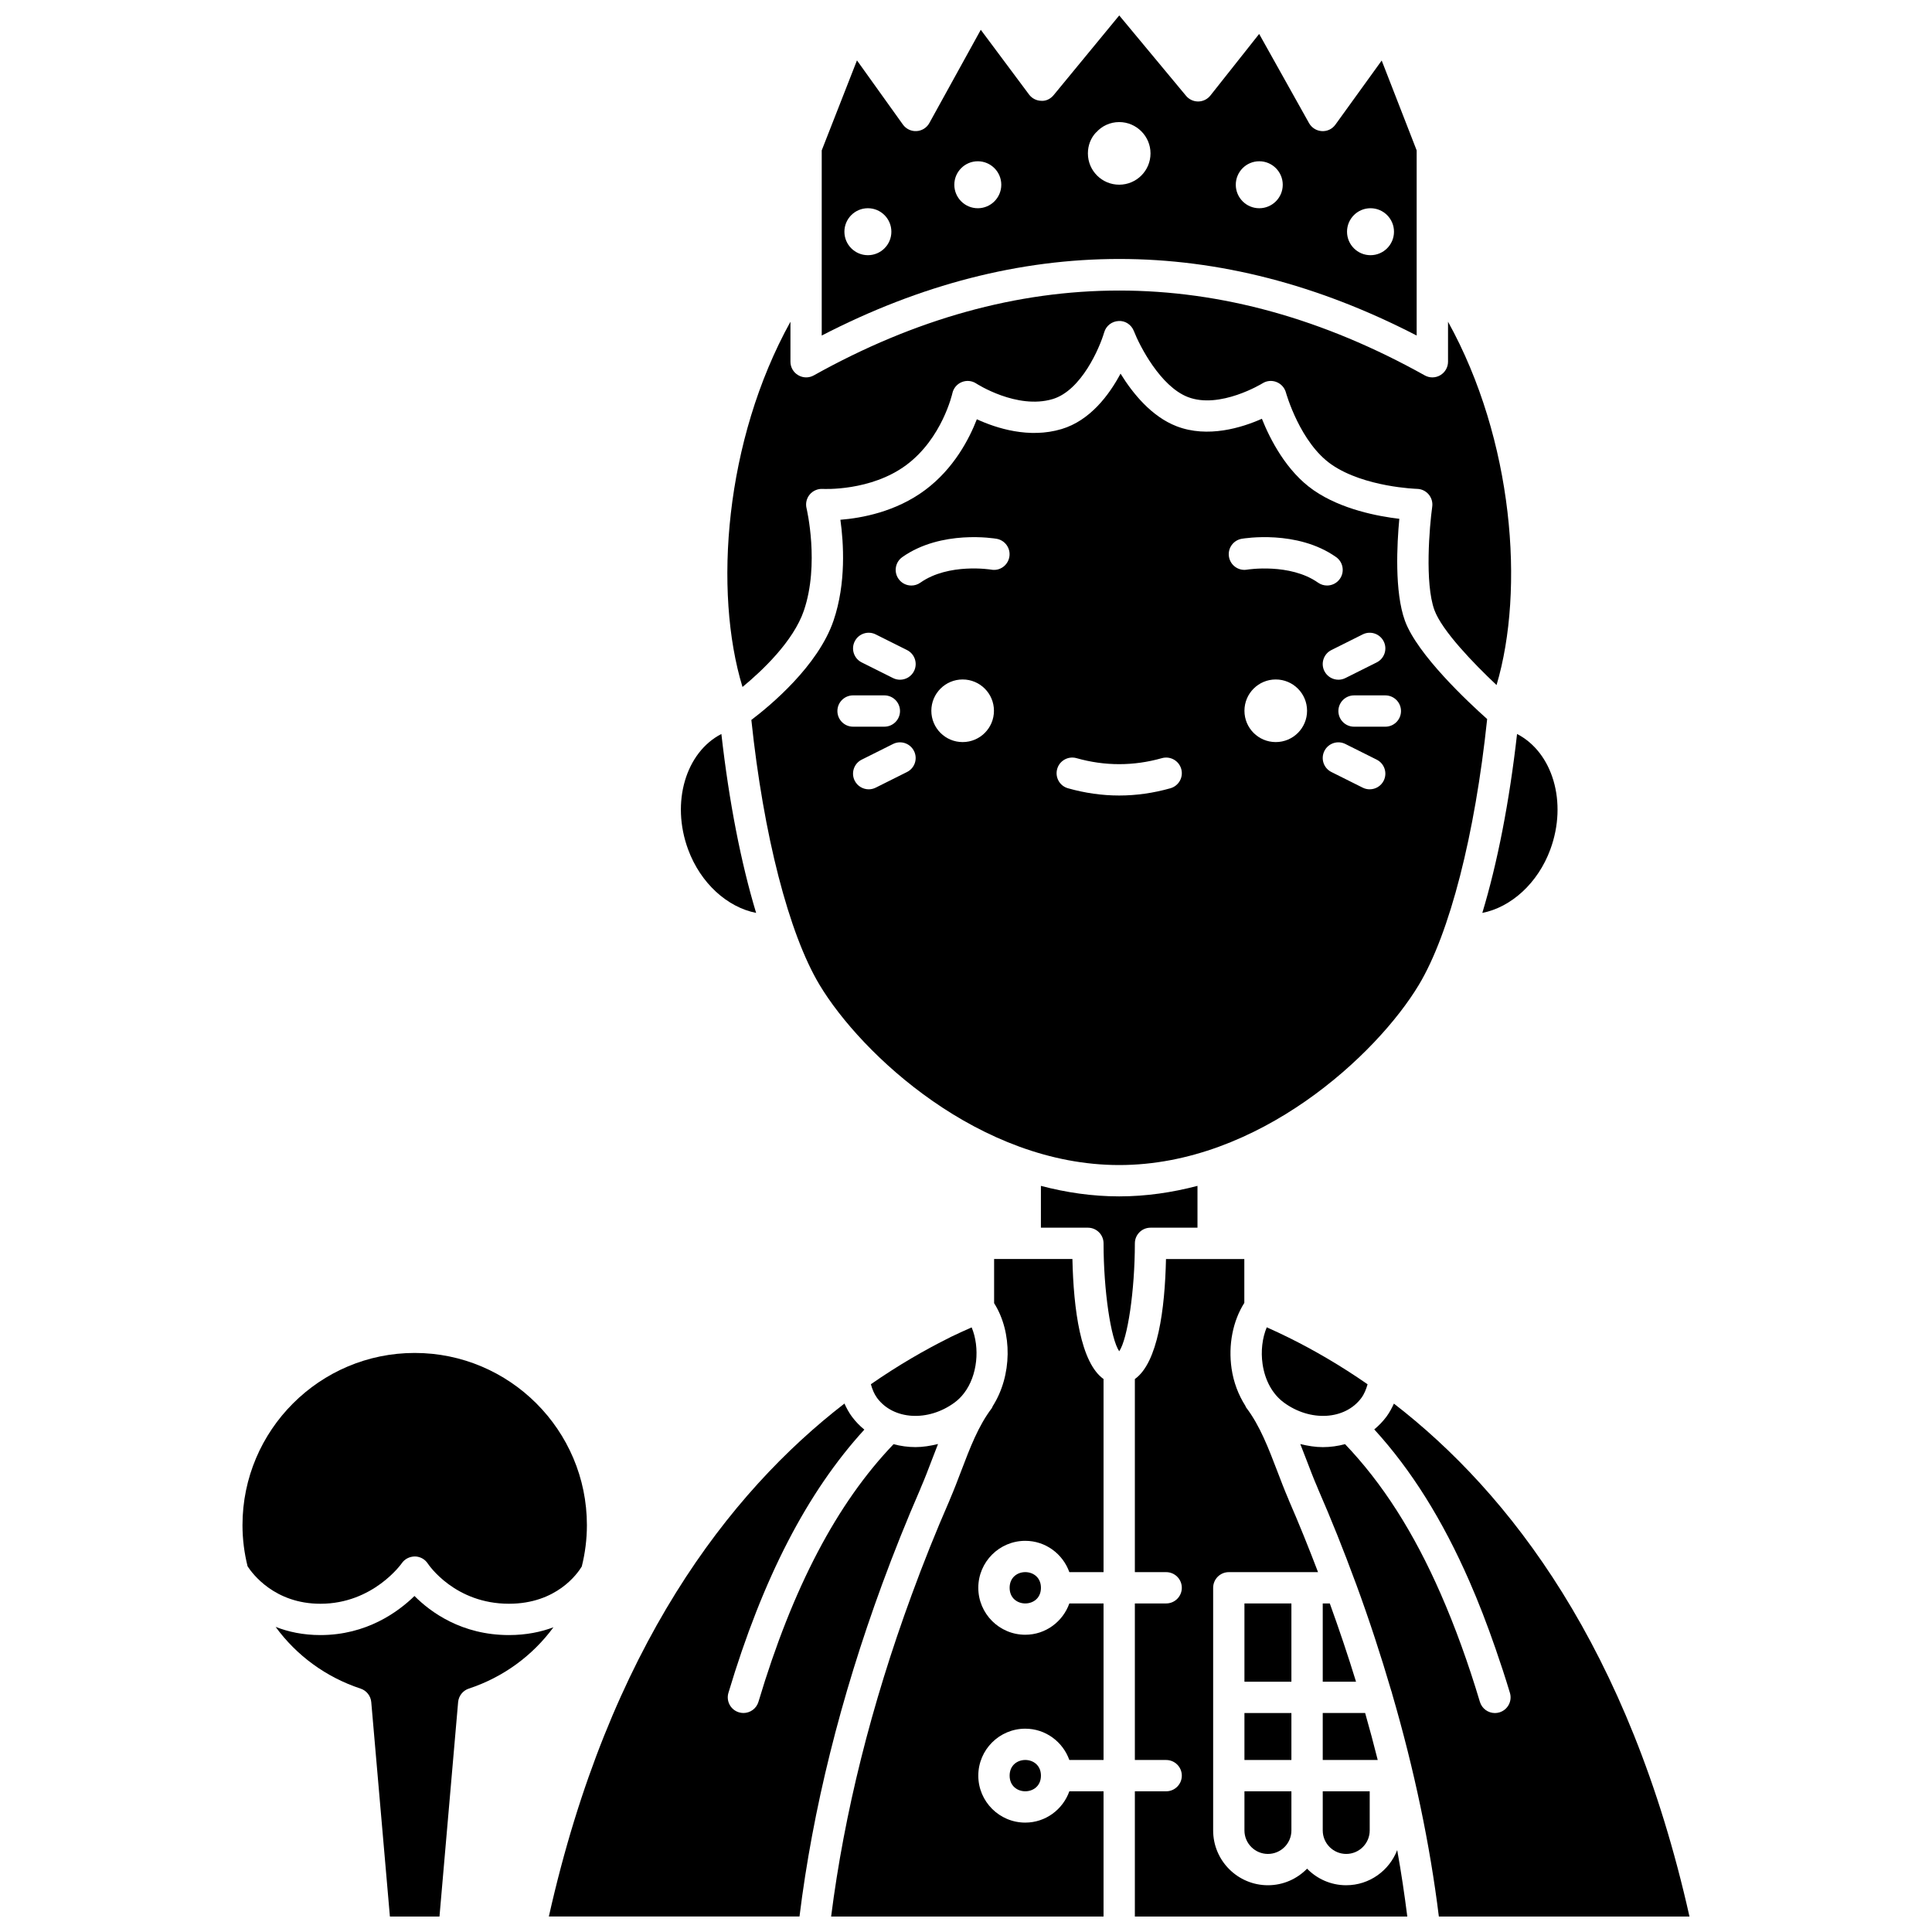 <?xml version="1.0" encoding="UTF-8"?>
<!-- Uploaded to: SVG Repo, www.svgrepo.com, Generator: SVG Repo Mixer Tools -->
<svg width="800px" height="800px" version="1.1" viewBox="144 144 512 512" xmlns="http://www.w3.org/2000/svg">
 <defs>
  <clipPath id="f">
   <path d="m289 515h104v136.9h-104z"/>
  </clipPath>
  <clipPath id="e">
   <path d="m364 477h73v174.9h-73z"/>
  </clipPath>
  <clipPath id="d">
   <path d="m361 148.09h159v84.906h-159z"/>
  </clipPath>
  <clipPath id="c">
   <path d="m488 515h104v136.9h-104z"/>
  </clipPath>
  <clipPath id="b">
   <path d="m444 477h73v174.9h-73z"/>
  </clipPath>
  <clipPath id="a">
   <path d="m217 566h74v85.902h-74z"/>
  </clipPath>
 </defs>
 <path d="m344.38 385.93c-4-13.23-7.172-29.426-9.207-47.418-9.414 4.848-13.418 18.09-8.824 30.582 3.309 8.992 10.41 15.336 18.031 16.836z"/>
 <g clip-path="url(#f)">
  <path d="m387.88 538.63c0.039-0.113 0.078-0.219 0.125-0.328 1.055-2.414 2.004-4.926 2.961-7.434 0.531-1.391 1.07-2.793 1.621-4.191-1.992 0.492-3.996 0.82-5.973 0.82-1.992 0-3.941-0.277-5.812-0.773-15 15.648-26.742 37.977-35.805 68.277-0.535 1.801-2.188 2.961-3.977 2.961-0.395 0-0.793-0.059-1.191-0.176-2.195-0.656-3.445-2.965-2.789-5.16 9.094-30.43 20.93-53.262 36.02-69.762-1.223-0.996-2.34-2.148-3.312-3.461-0.785-1.07-1.414-2.242-1.961-3.449-30.625 23.656-62.371 64.734-78.336 135.94h66.422c3.5-28.32 10.836-57.914 21.906-88.062 3.098-8.441 6.496-16.922 10.102-25.203z"/>
 </g>
 <g clip-path="url(#e)">
  <path d="m428.2 477.65h-20.75v11.703c4.926 7.773 4.75 19.242-0.348 27.262-0.105 0.195-0.148 0.41-0.285 0.594-3.543 4.664-5.75 10.465-8.09 16.609-0.961 2.539-1.93 5.066-2.984 7.516-0.039 0.117-0.082 0.227-0.129 0.336-3.59 8.215-6.961 16.637-10.027 25.031-10.723 29.191-17.855 57.82-21.332 85.207l72.195-0.004v-33.191h-9.062c-1.719 4.816-6.281 8.297-11.684 8.297-6.863 0-12.445-5.586-12.445-12.445 0-6.863 5.586-12.445 12.445-12.445 5.402 0 9.965 3.481 11.684 8.297h9.062v-41.488h-9.062c-1.719 4.816-6.281 8.297-11.684 8.297-6.863 0-12.445-5.586-12.445-12.445 0-6.863 5.586-12.445 12.445-12.445 5.402 0 9.965 3.481 11.684 8.297l9.062-0.004v-51.172c-6.09-4.34-7.953-18.453-8.25-31.805z"/>
 </g>
 <path d="m357.05 305.77c4.176-12.285 0.727-26.934 0.691-27.086-0.312-1.281 0.008-2.641 0.859-3.648 0.852-1.008 2.156-1.551 3.449-1.469 0.105 0.008 12.695 0.688 22.145-6.34 9.5-7.07 12.168-18.887 12.195-19.008 0.289-1.34 1.223-2.449 2.492-2.961 1.27-0.52 2.711-0.375 3.856 0.387 0.094 0.062 10.758 6.941 20.219 4.117 7.625-2.277 12.449-13.555 13.672-17.707 0.496-1.711 2.031-2.902 3.809-2.981 1.746-0.133 3.402 0.988 4.047 2.648 1.516 3.914 7.031 14.68 14.309 17.496 8.457 3.281 19.656-3.551 19.77-3.625 1.113-0.707 2.488-0.84 3.719-0.352 1.223 0.477 2.152 1.508 2.5 2.777 0.039 0.133 3.723 13.336 12.125 19.117 8.688 5.988 22.508 6.418 22.648 6.422 1.18 0.027 2.289 0.562 3.055 1.465 0.762 0.898 1.109 2.082 0.945 3.254-0.723 5.207-2.019 20.285 0.582 27.398 1.996 5.465 10.414 14.18 16.465 19.871 7.523-25.312 4.481-64.977-12.859-96.289v10.602c0 1.469-0.781 2.832-2.051 3.578-0.648 0.383-1.375 0.574-2.098 0.574-0.695 0-1.395-0.176-2.019-0.527-53.715-29.98-108.2-29.98-161.91 0-1.281 0.723-2.856 0.699-4.125-0.047-1.281-0.738-2.062-2.102-2.062-3.57v-10.602c-17.453 31.52-20.422 71.504-12.707 96.793 5.191-4.281 13.504-12.105 16.285-20.289z"/>
 <path d="m538.11 334.55c-4.93-4.394-18.508-17.059-21.785-26.031-2.797-7.66-2.117-20.367-1.492-27.031-5.606-0.652-15.32-2.477-22.648-7.527-7.281-5.016-11.629-13.613-13.77-18.984-5.293 2.356-14.344 5.184-22.625 1.977-6.656-2.578-11.637-8.742-14.836-13.938-3.027 5.676-8.078 12.434-15.629 14.691-8.605 2.578-17.289-0.223-22.453-2.598-1.988 5.141-6.074 13.078-13.73 18.77-7.766 5.781-16.848 7.426-22.43 7.863 0.855 6.106 1.551 16.812-1.809 26.695-4.09 12.039-16.812 22.582-21.789 26.355 3.215 30.488 9.922 56.613 18.066 70.191 11.082 18.465 42.438 47.766 79.418 47.766 36.98 0 68.336-29.305 79.422-47.773 8.168-13.609 14.883-39.84 18.09-70.426zm-172.19-2.121c0-2.289 1.859-4.148 4.148-4.148h8.297c2.289 0 4.148 1.859 4.148 4.148 0 2.289-1.859 4.148-4.148 4.148h-8.297c-2.289 0.004-4.148-1.855-4.148-4.148zm18.449 16.16-8.297 4.148c-0.598 0.297-1.227 0.438-1.852 0.438-1.523 0-2.988-0.84-3.719-2.293-1.023-2.051-0.195-4.543 1.855-5.566l8.297-4.148c2.055-1.031 4.543-0.191 5.566 1.855 1.031 2.051 0.199 4.543-1.852 5.566zm1.859-26.75c-0.727 1.457-2.191 2.293-3.719 2.293-0.621 0-1.258-0.141-1.852-0.438l-8.297-4.148c-2.051-1.023-2.879-3.519-1.855-5.566 1.023-2.051 3.516-2.887 5.566-1.855l8.297 4.148c2.051 1.027 2.883 3.516 1.859 5.566zm12.883 18.82c-4.586 0-8.297-3.715-8.297-8.297 0-4.586 3.715-8.297 8.297-8.297 4.586 0 8.297 3.715 8.297 8.297 0 4.582-3.711 8.297-8.297 8.297zm7.582-45.699c-0.109-0.016-11.289-1.832-18.789 3.453-0.727 0.516-1.559 0.758-2.387 0.758-1.305 0-2.59-0.609-3.394-1.758-1.32-1.871-0.871-4.461 1.004-5.781 10.348-7.293 24.391-4.945 24.984-4.848 2.258 0.395 3.766 2.543 3.375 4.801-0.395 2.258-2.523 3.793-4.793 3.375zm47.48 57.938c-4.496 1.273-9.066 1.922-13.574 1.922-4.516 0-9.082-0.648-13.574-1.922-2.207-0.621-3.484-2.918-2.859-5.121 0.621-2.207 2.926-3.481 5.121-2.859 7.519 2.125 15.105 2.125 22.633 0 2.195-0.617 4.496 0.656 5.121 2.859s-0.66 4.492-2.867 5.121zm56.523-38.918c1.023 2.051 0.195 4.543-1.855 5.566l-8.297 4.148c-0.598 0.297-1.227 0.438-1.852 0.438-1.523 0-2.988-0.84-3.719-2.293-1.023-2.051-0.195-4.543 1.855-5.566l8.297-4.148c2.055-1.031 4.539-0.195 5.57 1.855zm-28.609 26.68c-4.586 0-8.297-3.715-8.297-8.297 0-4.586 3.715-8.297 8.297-8.297 4.586 0 8.297 3.715 8.297 8.297 0.004 4.582-3.711 8.297-8.297 8.297zm-7.594-45.699c-2.269 0.391-4.406-1.121-4.801-3.379-0.395-2.258 1.121-4.406 3.379-4.801 0.598-0.094 14.656-2.445 25 4.848 1.875 1.32 2.324 3.91 1.004 5.781-0.809 1.148-2.09 1.758-3.394 1.758-0.824 0-1.66-0.246-2.387-0.758-7.453-5.246-18.695-3.469-18.801-3.449zm36.203 55.922c-0.727 1.457-2.191 2.293-3.719 2.293-0.621 0-1.258-0.141-1.852-0.438l-8.297-4.148c-2.051-1.023-2.879-3.519-1.855-5.566 1.023-2.051 3.516-2.887 5.566-1.855l8.297 4.148c2.051 1.027 2.883 3.516 1.859 5.566zm0.434-14.301h-8.297c-2.289 0-4.148-1.859-4.148-4.148s1.859-4.148 4.148-4.148h8.297c2.289 0 4.148 1.859 4.148 4.148s-1.855 4.148-4.148 4.148z"/>
 <g clip-path="url(#d)">
  <path d="m519.43 232.92v-49.07l-9.266-23.809-12.266 16.988c-0.828 1.148-2.144 1.805-3.606 1.715-1.414-0.082-2.688-0.879-3.383-2.117l-13.219-23.633-12.926 16.324c-0.777 0.98-1.953 1.555-3.203 1.574h-0.051c-1.23 0-2.402-0.547-3.191-1.496l-17.707-21.305-17.379 21.109c-0.805 0.984-2.016 1.625-3.301 1.512-1.277-0.027-2.465-0.645-3.227-1.668l-12.785-17.148-13.629 24.707c-0.688 1.25-1.965 2.055-3.391 2.137-1.41 0.086-2.789-0.57-3.617-1.727l-12.176-17.008-9.34 23.852v49.066c26.172-13.531 52.5-20.293 78.828-20.293 26.328-0.004 52.66 6.762 78.832 20.289zm-12.23-33.738c3.434 0 6.223 2.789 6.223 6.223s-2.789 6.223-6.223 6.223-6.223-2.789-6.223-6.223 2.789-6.223 6.223-6.223zm-29.48-12.445c3.434 0 6.223 2.789 6.223 6.223 0 3.434-2.789 6.223-6.223 6.223s-6.223-2.789-6.223-6.223c0-3.438 2.781-6.223 6.223-6.223zm-103.72 24.891c-3.434 0-6.223-2.789-6.223-6.223s2.789-6.223 6.223-6.223 6.223 2.789 6.223 6.223c0 3.441-2.789 6.223-6.223 6.223zm29.129-12.445c-3.434 0-6.223-2.789-6.223-6.223 0-3.434 2.789-6.223 6.223-6.223s6.223 2.789 6.223 6.223c0 3.438-2.785 6.223-6.223 6.223zm29.176-14.535c0-2.156 0.789-4.109 2.156-5.559h0.043c1.492-1.699 3.691-2.738 6.098-2.738 4.562 0 8.297 3.734 8.297 8.297 0 4.606-3.734 8.297-8.297 8.297-4.562 0.004-8.297-3.691-8.297-8.297z"/>
 </g>
 <path d="m419.86 564.78c0 5.531-8.297 5.531-8.297 0 0-5.535 8.297-5.535 8.297 0"/>
 <path d="m479.7 495.75c-1.18 2.832-1.605 6.328-1.105 9.746 0.641 4.359 2.641 7.973 5.629 10.18 7.012 5.168 16.227 4.633 20.551-1.207 0.781-1.066 1.277-2.316 1.645-3.625-7.191-4.988-14.242-9.074-20.934-12.383-1.812-0.906-3.746-1.797-5.785-2.711z"/>
 <path d="m395.69 498.46c-6.68 3.316-13.719 7.394-20.898 12.375 0.359 1.316 0.867 2.574 1.656 3.652 4.316 5.816 13.531 6.359 20.539 1.188 0.934-0.691 1.75-1.496 2.488-2.465 3.582-4.637 4.269-12.062 2.023-17.441-1.816 0.816-3.606 1.598-5.504 2.523-0.102 0.059-0.203 0.117-0.305 0.168z"/>
 <path d="m554.86 369.09c4.594-12.492 0.59-25.73-8.824-30.578-2.031 17.992-5.207 34.191-9.207 47.422 7.613-1.5 14.73-7.856 18.031-16.844z"/>
 <g clip-path="url(#c)">
  <path d="m513.4 515.97c-0.547 1.199-1.172 2.359-1.949 3.422-0.957 1.289-2.055 2.426-3.258 3.414 9.805 10.734 18.098 23.965 25.242 40.312 2.418 5.519 4.699 11.449 6.856 17.668 1.336 3.848 2.633 7.773 3.856 11.848 0.656 2.195-0.59 4.504-2.785 5.164-0.398 0.121-0.797 0.176-1.195 0.176-1.785 0-3.434-1.16-3.977-2.957-3.094-10.328-6.582-19.941-10.363-28.57-7.164-16.391-15.492-29.395-25.375-39.734-1.895 0.508-3.871 0.793-5.887 0.793-1.98 0-3.988-0.328-5.973-0.82 0.562 1.418 1.113 2.836 1.652 4.25 0.953 2.508 1.906 4.996 2.945 7.383 0.051 0.113 0.09 0.227 0.133 0.344 3.496 8.023 6.785 16.238 9.797 24.434 0.027 0.066 0.051 0.137 0.078 0.203 0.07 0.188 0.145 0.375 0.215 0.562 3.473 9.465 6.539 18.863 9.281 28.199 0.121 0.254 0.164 0.531 0.238 0.812 5.863 20.113 10.016 39.871 12.383 59.039h66.418c-15.969-71.23-47.711-112.3-78.332-135.94z"/>
 </g>
 <path d="m494.54 610.41h14.57c-1.031-4.129-2.148-8.281-3.332-12.445h-11.238z"/>
 <path d="m419.86 614.56c0 5.531-8.297 5.531-8.297 0s8.297-5.531 8.297 0"/>
 <path d="m494.54 629.09c0 3.43 2.793 6.223 6.223 6.223 3.43 0 6.223-2.793 6.223-6.223v-10.371h-12.445z"/>
 <path d="m494.54 568.93v20.746h8.824c-2.109-6.875-4.445-13.797-6.953-20.746z"/>
 <path d="m473.79 568.93h12.445v20.746h-12.445z"/>
 <g clip-path="url(#b)">
  <path d="m500.76 643.61c-4.066 0-7.734-1.688-10.371-4.391-2.641 2.699-6.305 4.391-10.371 4.391-8.008 0-14.52-6.516-14.52-14.52v-64.309c0-2.289 1.859-4.148 4.148-4.148h23.648c-2.434-6.367-4.984-12.73-7.703-18.961-0.051-0.117-0.094-0.23-0.133-0.352-1.043-2.41-1.996-4.914-2.957-7.43-2.281-5.969-4.637-12.148-8.223-16.832-0.125-0.16-0.16-0.355-0.262-0.531-1.809-2.859-3.094-6.156-3.633-9.82-0.922-6.289 0.348-12.668 3.375-17.426v-11.625h-20.758c-0.293 13.352-2.156 27.465-8.25 31.805v51.172h8.297c2.289 0 4.148 1.859 4.148 4.148 0 2.289-1.859 4.148-4.148 4.148h-8.297v41.488h8.297c2.289 0 4.148 1.859 4.148 4.148s-1.859 4.148-4.148 4.148h-8.297v33.191h72.199c-0.738-5.82-1.605-11.684-2.676-17.613-2.102 5.438-7.352 9.316-13.516 9.316z"/>
 </g>
 <path d="m473.79 597.97h12.445v12.445h-12.445z"/>
 <path d="m448.9 469.35h12.445v-11.082c-6.664 1.746-13.602 2.785-20.746 2.785-7.144 0-14.082-1.031-20.746-2.785l-0.004 11.082h12.457c2.289 0 4.148 1.859 4.148 4.148 0.004 12.508 1.922 25.371 4.148 28.602 2.227-3.231 4.144-16.094 4.148-28.602 0-2.293 1.859-4.148 4.148-4.148z"/>
 <path d="m473.79 629.09c0 3.43 2.793 6.223 6.223 6.223s6.223-2.793 6.223-6.223v-10.371h-12.445z"/>
 <g clip-path="url(#a)">
  <path d="m278.88 577.31c-12.531 0-20.785-6.082-25.043-10.355-4.348 4.246-12.719 10.355-24.922 10.355-4.594 0-8.531-0.863-11.871-2.168 5.516 7.555 13.305 13.316 22.512 16.355 1.574 0.52 2.688 1.93 2.832 3.582l4.941 56.824h13.137l4.941-56.824c0.145-1.652 1.258-3.062 2.832-3.582 9.16-3.019 16.914-8.754 22.43-16.25-3.309 1.238-7.203 2.062-11.789 2.062z"/>
 </g>
 <path d="m250.48 558.27c0.789-1.141 2.055-1.773 3.477-1.793 1.383 0.02 2.668 0.73 3.422 1.891 0.273 0.418 7.227 10.641 21.5 10.641 12.645 0 18.195-8.039 19.297-9.871 0.887-3.543 1.359-7.219 1.359-10.957 0-25.164-20.477-45.637-45.637-45.637-25.164 0-45.637 20.477-45.637 45.637 0 3.719 0.473 7.375 1.348 10.902 1.25 1.934 7.144 9.93 19.309 9.93 13.988 0.004 21.488-10.633 21.562-10.742z"/>
</svg>